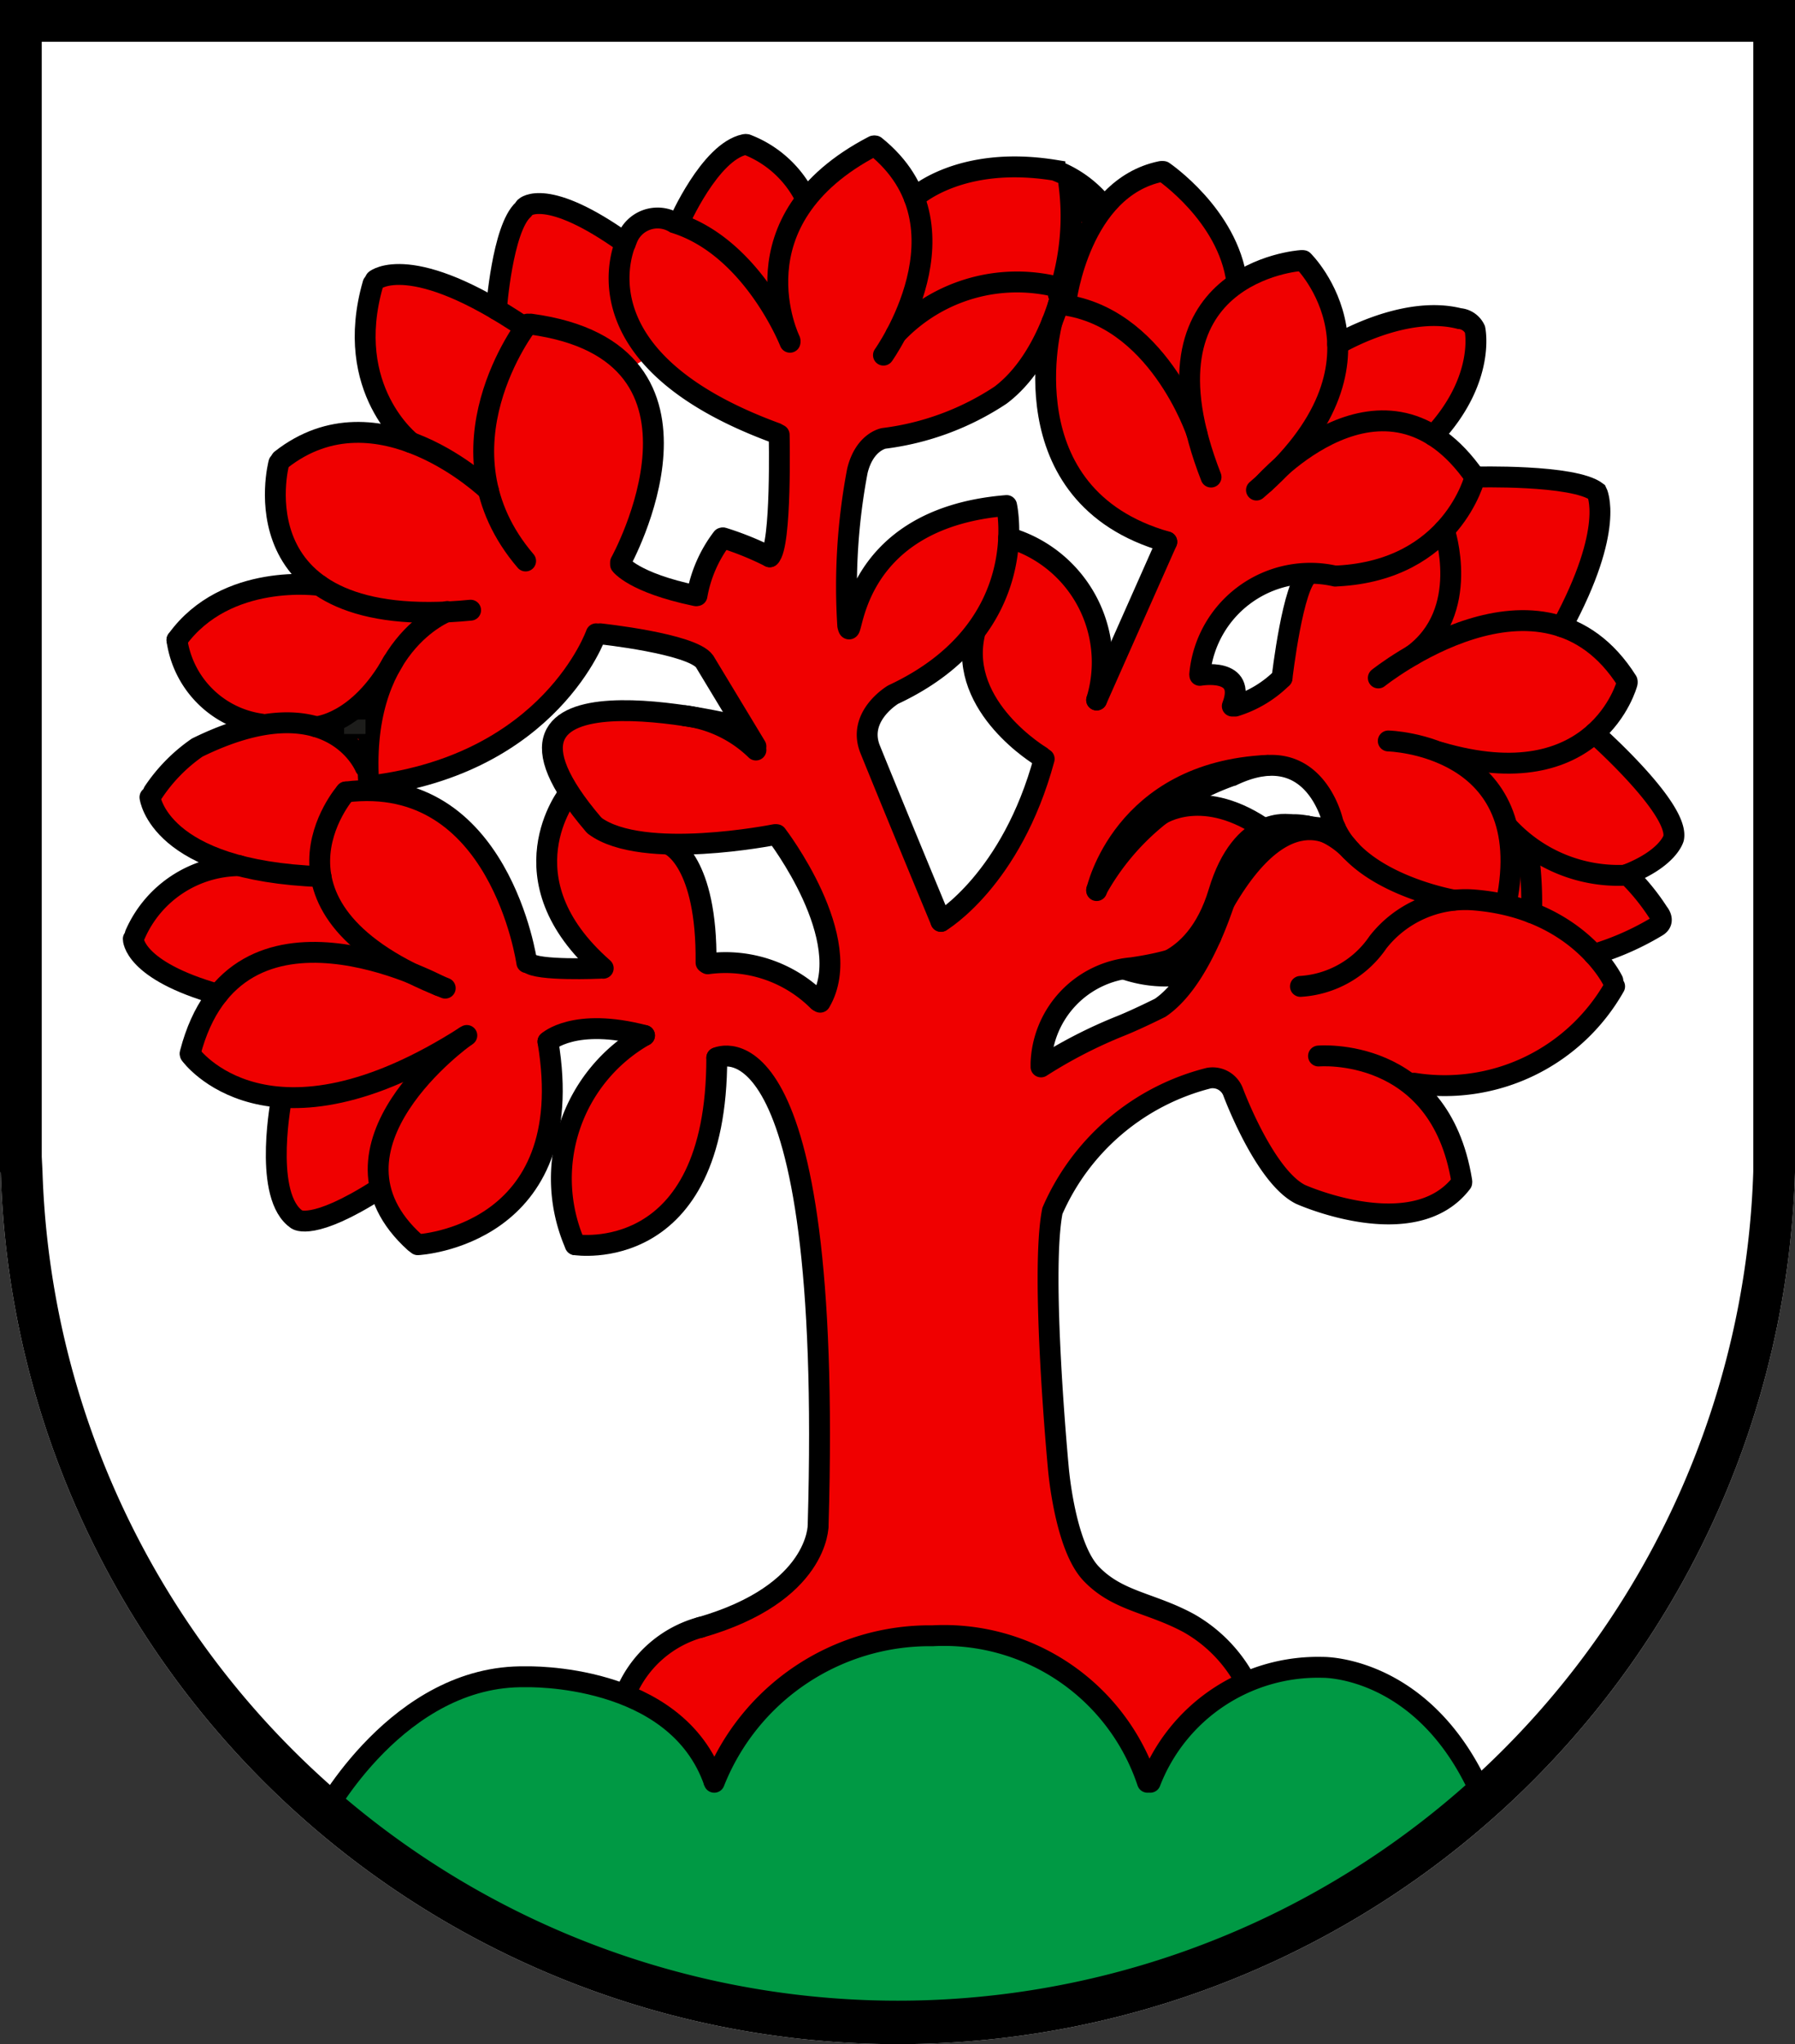 <svg height="569.091" viewBox="0 0 500 569.091" width="500" xmlns="http://www.w3.org/2000/svg"><rect x="0" y="0" width="500" height="569.091" fill="#333333" stroke="none"/><path d="m0 0v56.136h.036a43 43 0 0 0 85.963 0v-56.136z" fill="#fff" transform="scale(5.814)"/><g transform="translate(-102.874 792.113)"><path d="m43.801 9.254 3.19-1.043h3.434l2.575 1.534 2.388-1.478 2.097 1.556 1.915 3.653 2.513-.945.862.342 1.414 3.428 2.524-.782 2.214-.404 1.226.292.559.894-.461 2.181-1.506 2.42 1.393 1.252.529.689 2.68-.008 2.792.629.516.801-.329 2.252-1.37 3.456 1.403.85 1.095 1.084.475.898-.721 1.39-.666 1.052 1.833 1.823 1.439 1.849.251 1.465-1.256 1.087-.641.623 1.428 2.022-.821.735-2.175 1.121.758 1.257-1.577 2.052-2.811 1.93-2.28.76-2.591.17 1.247 2.081.686 1.939-.746 1.193-2.304.755h-2.27l-1.885-.586-1.497-1.152-1.276-1.94-.872-1.799-.821-1.027-1.436.332-2.264 1.109-2.296 1.923-1.434 1.958-.577 1.465-.14 2.907.104 3.552.297 4.397.412 3.126.594 1.924.873 1.261 1.344.865 1.667.643.993.418 1.653 1.079 1.508 1.911-2.09 1.394-1.221 1.287-1.238 2.108-1.308-2.337-1.698-2.015-2.272-1.531-2.669-.877-2.874-.164-2.993.512-2.716 1.222-2.001 1.613-1.181 1.432-1.056 1.697-1.428-1.691-1.371-1.159-1.541-.946.884-1.554 1.168-.872 2.166-.88 2.144-.95 1.776-1.425.907-1.54.217-4.64-.12-5.606-.481-5.229-.584-3.034-1.186-3.125-1.263-1.367-1.189-.185-.245 2.408-.56 2.405-1.007 1.748-1.018 1.251-1.91.983-1.54.19h-.848l-.391-3.281.352-2.343.15-.818-1.081-.859-.208 2.439-1.049 2.163-1.251 1.253-1.561.884-1.235.457-1.023.242-1.175-1.425-.723-1.136-1.458.623-1.855.656-.766-.212-.607-1.157-.196-2.219v-2.308l-1.785-.456-1.578-.878-.759-.807.306-1.291.782-1.517-1.328-.535-1.333-.69-1.06-.944v-.871l.874-1.181 1.122-1.013 1.782-1.312-1.782-.85-1.021-1.321-.272-.719.563-.83 1.095-1.078 1.197-.745 2.175-.914-1.715-.722-.769-.643-.717-.99-.481-1.282.196-.853 1.206-.892 1.35-.704 1.907-.468 1.857-.218-1.169-1.354-.41-1.345-.185-1.396.034-1.384.474-.582.877-.582 1.115-.327 1.216-.122h1.324l.977.077-.918-1.249-.75-2.032-.133-1.695.169-1.428.201-.938.726-.334 1.505.111 1.469.501 1.408.413.805.247.25-1.546.192-.93.42-1.268.509-.749.773-.176.968.201.928.384.926.365 1.217.613.593-.638.706-.23.933.173.327-.173.791-1.262.787-1.114.709-.703.765-.441 1.846 1.003 1.281 1.331 3.15-2.166z" fill="#f00000" transform="matrix(5.814 0 0 5.814 102.874 -792.113)"/><path d="m22.545 80.842 2.298-.367h2.148l1.937.33 1.586.591 1.45.926 1.182 1.078 1.074 1.936 1.406-2.493 1.177-1.336 2.205-1.687 2.106-.728 2.615-.657h2.454l1.996.403 2.035.801 2.001 1.405 1.24 1.377.907 1.854.615 1.061 1.299-2.086 1.45-1.51 1.675-1.093 2.15-.651 2.096-.007 1.958.295 1.777 1.009 1.386 1.347 1.264 1.751 1.213 2.18-4.732 3.277-9.437 5.023-11.09 2.411-10.499-.885-10.881-3.476-9.139-5.983.944-1.456 1.757-1.871 1.992-1.79z" fill="#094" transform="matrix(5.814 0 0 5.814 102.874 -792.113)"/><path d="m27.035 34.669-.321 1.069.049 1.058.355 1.124.123.384-.625 1.176-.327.904-.071 1.062.243 1.171.396 1.221.542 1.013.544.559.623.682v.365l-3.245-.096-.786-2.715-.862-2.109-1.229-1.775-3.006-2.32 3.801-1.3 1.683-1.054 1.23-.977z" fill="#fff" transform="matrix(5.814 0 0 5.814 102.874 -792.113)"/><path d="m26.051 33.939.962-1.297.975-1.424.576-.872 4.023.713 1.036.471.817 1.269 1.002 1.986-3.631-.513-2.979-.07-1.507.499-.594-.07-.68-.644" fill="#fff" transform="matrix(5.814 0 0 5.814 102.874 -792.113)"/><path d="m38.392 41.807.796 1.678.423 1.8.089 1.589-.435.945-1.51-.968-1.441-.49-1.244-.124-1.242-.073-.093-1.668-.282-1.462-.474-1.437-.351-1.216h1.954l1.906-.404h.852z" fill="#fff" transform="matrix(5.814 0 0 5.814 102.874 -792.113)"/><path d="m29.099 50.982-.947 1.176-.718 1.368h-.973v-3.888l1.322-.254h1.449l1.258.179z" fill="#fff" transform="matrix(5.814 0 0 5.814 102.874 -792.113)"/><path d="m35.442 19.898 1.206.628.694.493-.231 5.519-1.339-.232-1.309-.362-.611 1.087-.536 1.488-2.051-.486-1.625-.893.588-1.03.723-2.372.282-1.647-.08-1.748-.407-1.3-.821-1.264 1.34-.795.872.883 1.381 1.048z" fill="#fff" transform="matrix(5.814 0 0 5.814 102.874 -792.113)"/><path d="m49.876 36.219-.104 1.409-.85 1.719-1.121 1.956-1.313 1.622-1.306 1.126-.799-1.617-1.188-2.457-.815-2.057-.493-1.378-.336-1.309.26-1.122 1.289-1.058 3.128-2.009.36 1.327 1.289 2.257.926.787z" fill="#fff" transform="matrix(5.814 0 0 5.814 102.874 -792.113)"/><path d="m43.713 20.741 2.001-.713 1.841-.741 1.219-1.141 1.102-.963.152 1.623.447 2.052.461 1.514.826 1.092 1.165 1.036.97.633.908.433.932.378-.609 1.54-.736 1.861-.637 1.436-.674 1.517-.291.415-.086-1.549-.209-1.449-.636-1.342-.719-.889-1.112-.984-1.703-.556-.109-1.738-1.964.21-1.718.709-1.482.937-1.121 1.194-1.009 1.528-.227-3.509.189-1.637.297-1.437.952-1.139z" fill="#fff" transform="matrix(5.814 0 0 5.814 102.874 -792.113)"/><path d="m60.729 28.062 1.525-.41-.405 2.139-.3 1.253-.105 1.254-.433.58-1.169.638-.66.204-.058-.911-.654-.348-1.04-.163.441-1.489.651-1.228 1.089-1.018z" fill="#fff" transform="matrix(5.814 0 0 5.814 102.874 -792.113)"/><path d="m63.138 37.811.604 1.675-1.334.157-1.848.26-1.795-.974-.95-.488v-.894l2.027-.581 1.463-.09 1.077.336z" fill="#fff" transform="matrix(5.814 0 0 5.814 102.874 -792.113)"/><path d="m55.485 48.302-1.966.893-1.958.895-1.456.692-.077-.718.464-1.337 1.337-1.498 1.419-.494h1.668l1.578.43z" fill="#fff" transform="matrix(5.814 0 0 5.814 102.874 -792.113)"/><g stroke="#000"><path d="m346.657-751.478c27.924 22.39 2.303 58.229 2.303 58.229" fill="none" stroke-linecap="round" stroke-width="5.814"/><path d="m322.925-697.339s-16.535-33.459 23.285-54.138" fill="none" stroke-linecap="round" stroke-width="5.814"/><path d="m322.925-696.838s-10.41-26.483-32.119-33.24a9.103 9.103 0 0 0 -13.333 4.685s-16.475 32.613 41.619 53.866" fill="none" stroke-linecap="round" stroke-width="5.814"/><path d="m319.913-671.08s.709 30.988-2.624 33.963" fill="none" stroke-linecap="round" stroke-width="5.814"/><path d="m317.288-637.117a84.831 84.831 0 0 0 -12.88-5.226" fill="none" stroke-linecap="round" stroke-width="5.814"/><path d="m304.05-642.346a36.959 36.959 0 0 0 -7.026 16.037" fill="none" stroke-linecap="round" stroke-width="5.814"/><path d="m275.73-634.957s3.566 5.037 20.842 8.65" fill="none" stroke-linecap="round" stroke-width="5.814"/><path d="m275.73-635.586s32.497-58.534-25.007-66.299" fill="none" stroke-linecap="round" stroke-width="5.814"/><path d="m249.825-701.885s-27.117 34.86-.541 65.937" fill="none" stroke-linecap="round" stroke-width="5.814"/><path d="m238.912-655.605s-30.795-29.704-57.733-8.535" fill="none" stroke-linecap="round" stroke-width="5.814"/><path d="m180.548-663.239s-12.698 47.472 53.418 40.988" fill="none" stroke-linecap="round" stroke-width="5.814"/><path d="m227.477-621.887s-25.052 9.307-21.794 49.267" fill="none" stroke-linecap="round" stroke-width="5.814"/><path d="m206.065-573.343c50.267-6.126 62.877-42.337 62.877-42.337" fill="none" stroke-linecap="round" stroke-width="5.814"/><path d="m313.438-584.333-14.32-23.691c-3.605-4.953-29.098-7.657-29.098-7.657" fill="none" stroke-linecap="round" stroke-width="5.814"/><path d="m268.206-562.578c-40.729-47.682 40.174-27.448 40.174-27.448" fill="none" stroke-linecap="round" stroke-width="5.814"/><path d="m268.579-562.204c13.295 9.806 50.058 2.442 50.058 2.442" fill="none" stroke-linecap="round" stroke-width="5.814"/><path d="m319.211-559.761s22.442 29.166 12.128 46.638" fill="none" stroke-linecap="round" stroke-width="5.814"/><path d="m330.766-513.464a36.512 36.512 0 0 0 -30.744-10.354" fill="none" stroke-linecap="round" stroke-width="5.814"/><path d="m289.544-556.848s10.291 4.513 10 32.711" fill="none" stroke-linecap="round" stroke-width="5.814"/><path d="m261.232-571.131s-18.779 23.64 9.673 48.556" fill="none" stroke-linecap="round" stroke-width="5.814"/><path d="m270.019-522.575s-17.733.79-19.928-1.562" fill="none" stroke-linecap="round" stroke-width="5.814"/><path d="m249.618-524.137s-7.455-52.815-50.412-47.509" fill="none" stroke-linecap="round" stroke-width="5.814"/><path d="m199.204-571.648s-28.641 32.558 27.69 54.61" fill="none" stroke-linecap="round" stroke-width="5.814"/><path d="m225.193-517.718s-56.537-30.362-69.328 18.721" fill="none" stroke-linecap="round" stroke-width="5.814"/><path d="m155.864-498.614s21.672 30.362 77.044-5.249" fill="none" stroke-linecap="round" stroke-width="5.814"/><path d="m232.372-503.518s-43.34 30.805-13.929 57.297" fill="none" stroke-linecap="round" stroke-width="5.814"/><path d="m219.244-445.615s45.381-2.275 36.263-56.527" fill="none" stroke-linecap="round" stroke-width="5.814"/><path d="m255.507-502.143s7.326-6.853 26.898-1.72" fill="none" stroke-linecap="round" stroke-width="5.814"/><path d="m282.405-503.863a45.839 45.839 0 0 0 -19.302 58.248" fill="none" stroke-linecap="round" stroke-width="5.814"/><path d="m263.106-445.615s39.438 6.195 39.428-52.038" fill="none" stroke-linecap="round" stroke-width="5.814"/><path d="m302.534-497.654s32.515-15.628 28.231 130.145" fill="none" stroke-linecap="round" stroke-width="5.814"/><path d="m330.766-367.509s.302 18.969-32.949 28.469" fill="none" stroke-linecap="round" stroke-width="5.814"/><path d="m298.087-339.133a31.609 31.609 0 0 0 -20.782 18.067" fill="none" stroke-linecap="round" stroke-width="5.814"/><path d="m352.472-699.097a46.319 46.319 0 0 1 46.009-12.852" fill="none" stroke-linecap="round" stroke-width="5.814"/><path d="m398.984-712.147s-4.177 20.087-17.406 30.033a75.79 75.79 0 0 1 -32.52 12.035s-5.375.892-7.36 9.048a172.267 172.267 0 0 0 -2.685 43.062c1.692 7.258-1.395-29.734 44.253-33.415 0 0 7.71 34.284-31.597 52.633 0 0-10.174 5.983-6.391 15.291 8.48 20.882 19.695 47.836 19.695 47.836" fill="none" stroke-linecap="round" stroke-linejoin="round" stroke-width="5.814"/><path d="m364.973-535.623s19.663-11.59 28.763-45.228" fill="none" stroke-linecap="round" stroke-width="5.814"/><path d="m392.85-581.539s-22.958-13.633-18.558-33.872" fill="none" stroke-linecap="round" stroke-width="5.814"/><path d="m465.162-719.566s-47.251 3.16-24.949 60.259" fill="none" stroke-linecap="round" stroke-width="5.814"/><path d="m436.255-671.528s-11.03-33.252-38.566-35.899" fill="none" stroke-linecap="round" stroke-width="5.814"/><path d="m465.88-719.566s28.688 28.201-13.016 63.874" fill="none" stroke-linecap="round" stroke-width="5.814"/><path d="m455.111-657.671s33.424-37.791 58.616-1.637" fill="none" stroke-linecap="round" stroke-width="5.814"/><path d="m475.501-631.784c31.937-1.686 38.226-27.523 38.226-27.523s27.523-.783 33.933 4.137c0 0 5.212 9.951-9.724 37.517" fill="none" stroke-linecap="round" stroke-width="5.814"/><path d="m437.089-604.712a30.949 30.949 0 0 1 37.723-27.028" fill="none" stroke-linecap="round" stroke-width="5.814"/><path d="m437.089-604.108s13.256-2.41 9.039 8.556" fill="none" stroke-linecap="round" stroke-width="5.814"/><path d="m446.958-595.551a31.86 31.86 0 0 0 13.03-7.834" fill="none" stroke-linecap="round" stroke-width="5.814"/><path d="m459.987-603.385s3.077-26.644 7.533-28.935" fill="none" stroke-linecap="round" stroke-width="5.814"/><path d="m395.936-702.539s-13.211 48.439 31.952 61.264" fill="none" stroke-linecap="round" stroke-width="5.814"/><path d="m427.887-641.275-19.542 44.02" fill="none" stroke-linecap="round" stroke-width="5.814"/><path d="m408.345-597.255a36.119 36.119 0 0 0 -24.51-45.186" fill="none" stroke-linecap="round" stroke-width="5.814"/><path d="m486.806-603.385s45.624-36.512 69.305.883" fill="none" stroke-linecap="round" stroke-width="5.814"/><path d="m556.111-601.924s-8.452 32.087-52.155 19.225" fill="none" stroke-linecap="round" stroke-width="5.814"/><path d="m489.58-585.848s41.969.995 32.888 44.99" fill="none" stroke-linecap="round" stroke-width="5.814"/><path d="m465.115-517.524a28.169 28.169 0 0 0 21.607-12.307 30.952 30.952 0 0 1 26.628-11.762c29.135 2.289 38.785 22.477 38.785 22.477" fill="none" stroke-linecap="round" stroke-width="5.814"/><path d="m552.629-517.524a54.389 54.389 0 0 1 -55.888 26.951" fill="none" stroke-linecap="round" stroke-width="5.814"/><path d="m510.035-463.418c-6.144-37.69-39.89-34.725-39.89-34.725" fill="none" stroke-linecap="round" stroke-width="5.814"/><path d="m449.727-324.235a40.588 40.588 0 0 0 -15.653-16.004c-10.671-5.799-19.831-6.027-27.252-13.798s-9.16-29.574-9.16-29.574-5.109-54.033-1.632-71.431a64.733 64.733 0 0 1 43.547-36.944 6.101 6.101 0 0 1 6.727 3.71s8.699 23.542 18.815 28.641c0 0 31.628 14.209 44.92-3.245" fill="none" stroke-linecap="round" stroke-width="5.814"/><path d="m507.882-541.546s-27.835-4.781-33.751-21.808c0 0-5.216-23.605-27.83-12.937a69.16 69.16 0 0 0 -37.956 31.894" fill="none" stroke-linecap="round" stroke-width="5.814"/><path d="m426.06-565.253s12.059-8.363 29.89 4.508" fill="none" stroke-linecap="round" stroke-width="5.814"/><path d="m392.85-495.113a132.329 132.329 0 0 1 22.372-11.48c4.593-1.858 10.838-4.988 10.838-4.988 13.155-8.93 20.008-36.527 20.008-36.527 4.331-10.652 11.291-15.88 20.702-14.09a29.64 29.64 0 0 0 8.042.534" fill="none" stroke-linecap="round" stroke-width="5.814"/><path d="m392.85-496.157a27.681 27.681 0 0 1 25.266-26.555c19.924-2.832 22.088-8.638 22.088-8.638" fill="none" stroke-linecap="round" stroke-width="5.814"/><path d="m416.009-522.354a35.116 35.116 0 0 0 17.822 1.382" fill="none" stroke-linecap="round" stroke-width="5.814"/><path d="m408.345-544.198s7.105-32.993 47.605-34.86" fill="none" stroke-linecap="round" stroke-width="5.814"/><path d="m479.105-555.372a23.774 23.774 0 0 0 -12.335-6.825" fill="none" stroke-linecap="round" stroke-width="5.814"/><path d="m478.126-556.507s-15.076-17.573-34.244 15.649" fill="none" stroke-linecap="round" stroke-width="5.814"/><path d="m419.319-522.354s16.337.977 23.052-21.42c6.414-21.385 19.779-18.77 19.779-18.77" fill="none" stroke-linecap="round" stroke-width="5.814"/><path d="m546.993-587.985s23.705 20.94 22.069 29.202c0 0-1.384 5.674-13.481 10.315a41.919 41.919 0 0 1 -32.415-13.16" fill="none" stroke-linecap="round" stroke-width="5.814"/><path d="m528.439-555.958a105.035 105.035 0 0 1 1.072 17.936" fill="none" stroke-linecap="round" stroke-width="5.814"/><path d="m556.111-548.683a60.729 60.729 0 0 1 8.703 10.659s2.028 2.289-.28 3.765a76.608 76.608 0 0 1 -17.714 7.836" fill="none" stroke-linecap="round" stroke-width="5.814"/><path d="m475.483-696.272s18.465-11.065 33.891-7.16a5.241 5.241 0 0 1 4.353 2.995s3.058 13.845-11.57 29.59" fill="none" stroke-linecap="round" stroke-width="5.814"/><path d="m505.183-644.585s7.719 22.756-8.837 34.865" fill="none" stroke-linecap="round" stroke-width="5.814"/><path d="m357.533-737.045s12.545-11.985 39.186-7.674a31.167 31.167 0 0 1 12.456 8.631" fill="none" stroke-linecap="round" stroke-width="5.814"/><path d="m400.606-741a68.991 68.991 0 0 1 -2.918 30.886" fill="none" stroke-linecap="round" stroke-width="5.814"/><path d="m399.847-708.45s3.916-31.294 26.418-35.923" fill="none" stroke-linecap="round" stroke-width="5.814"/><path d="m426.927-744.376s17.994 12.174 20.451 30.613" fill="none" stroke-linecap="round" stroke-width="5.814"/><path d="m291.973-730.078s8.622-19.794 18.348-21.802" fill="none" stroke-linecap="round" stroke-width="5.814"/><path d="m310.848-751.88a30.38 30.38 0 0 1 16.163 14.465" fill="none" stroke-linecap="round" stroke-width="5.814"/><path d="m217.394-668.915s-19.128-14.673-10.627-44.186" fill="none" stroke-linecap="round" stroke-width="5.814"/><path d="m207.436-714.17s9.958-8.193 41.686 13.256" fill="none" stroke-linecap="round" stroke-width="5.814"/><path d="m241.147-705.971s1.653-22.53 7.503-27.797" fill="none" stroke-linecap="round" stroke-width="5.814"/><path d="m249.121-734.43s5.918-5.759 27.974 10.023" fill="none" stroke-linecap="round" stroke-width="5.814"/><path d="m191.922-629.135s-26.059-3.831-39.763 15.181" fill="none" stroke-linecap="round" stroke-width="5.814"/><path d="m152.158-613.953a27.53 27.53 0 0 0 23.515 23.403" fill="none" stroke-linecap="round" stroke-width="5.814"/><path d="m204.59-578.583s-9.654-23.67-46.794-5.415a46.408 46.408 0 0 0 -12.16 12.349" fill="none" stroke-linecap="round" stroke-width="5.814"/><path d="m144.643-570.183s2.363 20.465 47.654 22.103" fill="none" stroke-linecap="round" stroke-width="5.814"/><path d="m198.029-592.51h7.363v5.417h-7.363z" fill="#1d1d1b" stroke-linecap="round" stroke-width="1.391"/><path d="m190.938-589.801s11.736-.748 21.418-18.117" fill="none" stroke-linecap="round" stroke-width="5.814"/><path d="m169.448-551.137a31.919 31.919 0 0 0 -28.895 19.081" fill="none" stroke-linecap="round" stroke-width="5.814"/><path d="m140-530.73s-.105 8.712 23.605 15.407" fill="none" stroke-linecap="round" stroke-width="5.814"/><path d="m181.337-486.55s-5.095 25.793 3.427 33.298l.774.611s4.328 3.366 22.672-8.349" fill="none" stroke-linecap="round" stroke-width="5.814"/><path d="m293.607-592.878a34.62 34.62 0 0 1 19.831 9.552" fill="none" stroke-linecap="round" stroke-width="5.814"/><path d="m403.991-734.723h1.716v1.492h-1.716z" fill="none" stroke-linecap="round" stroke-width="5.814"/><path d="m301.827-295.976a64.525 64.525 0 0 1 60.814-40.776 59.749 59.749 0 0 1 59.865 40.776" fill="none" stroke-linecap="round" stroke-width="5.814"/><path d="m192.801-286.661s21.027-39.382 56.556-38.674c0 0 41.908-1.305 52.469 29.36" fill="none" stroke-width="5.814"/><path d="m423.281-295.976a50.065 50.065 0 0 1 48.128-31.984s30.316-.562 45.678 39.167" fill="none" stroke-linecap="round" stroke-width="5.814"/></g></g><path d="m84 2v54.103a41.003 41.003 0 0 1 -81.965-.033l-.035-.685v-53.386zm2-2h-86v56.136h.036a43 43 0 0 0 85.963 0z" transform="scale(5.814)"/></svg>